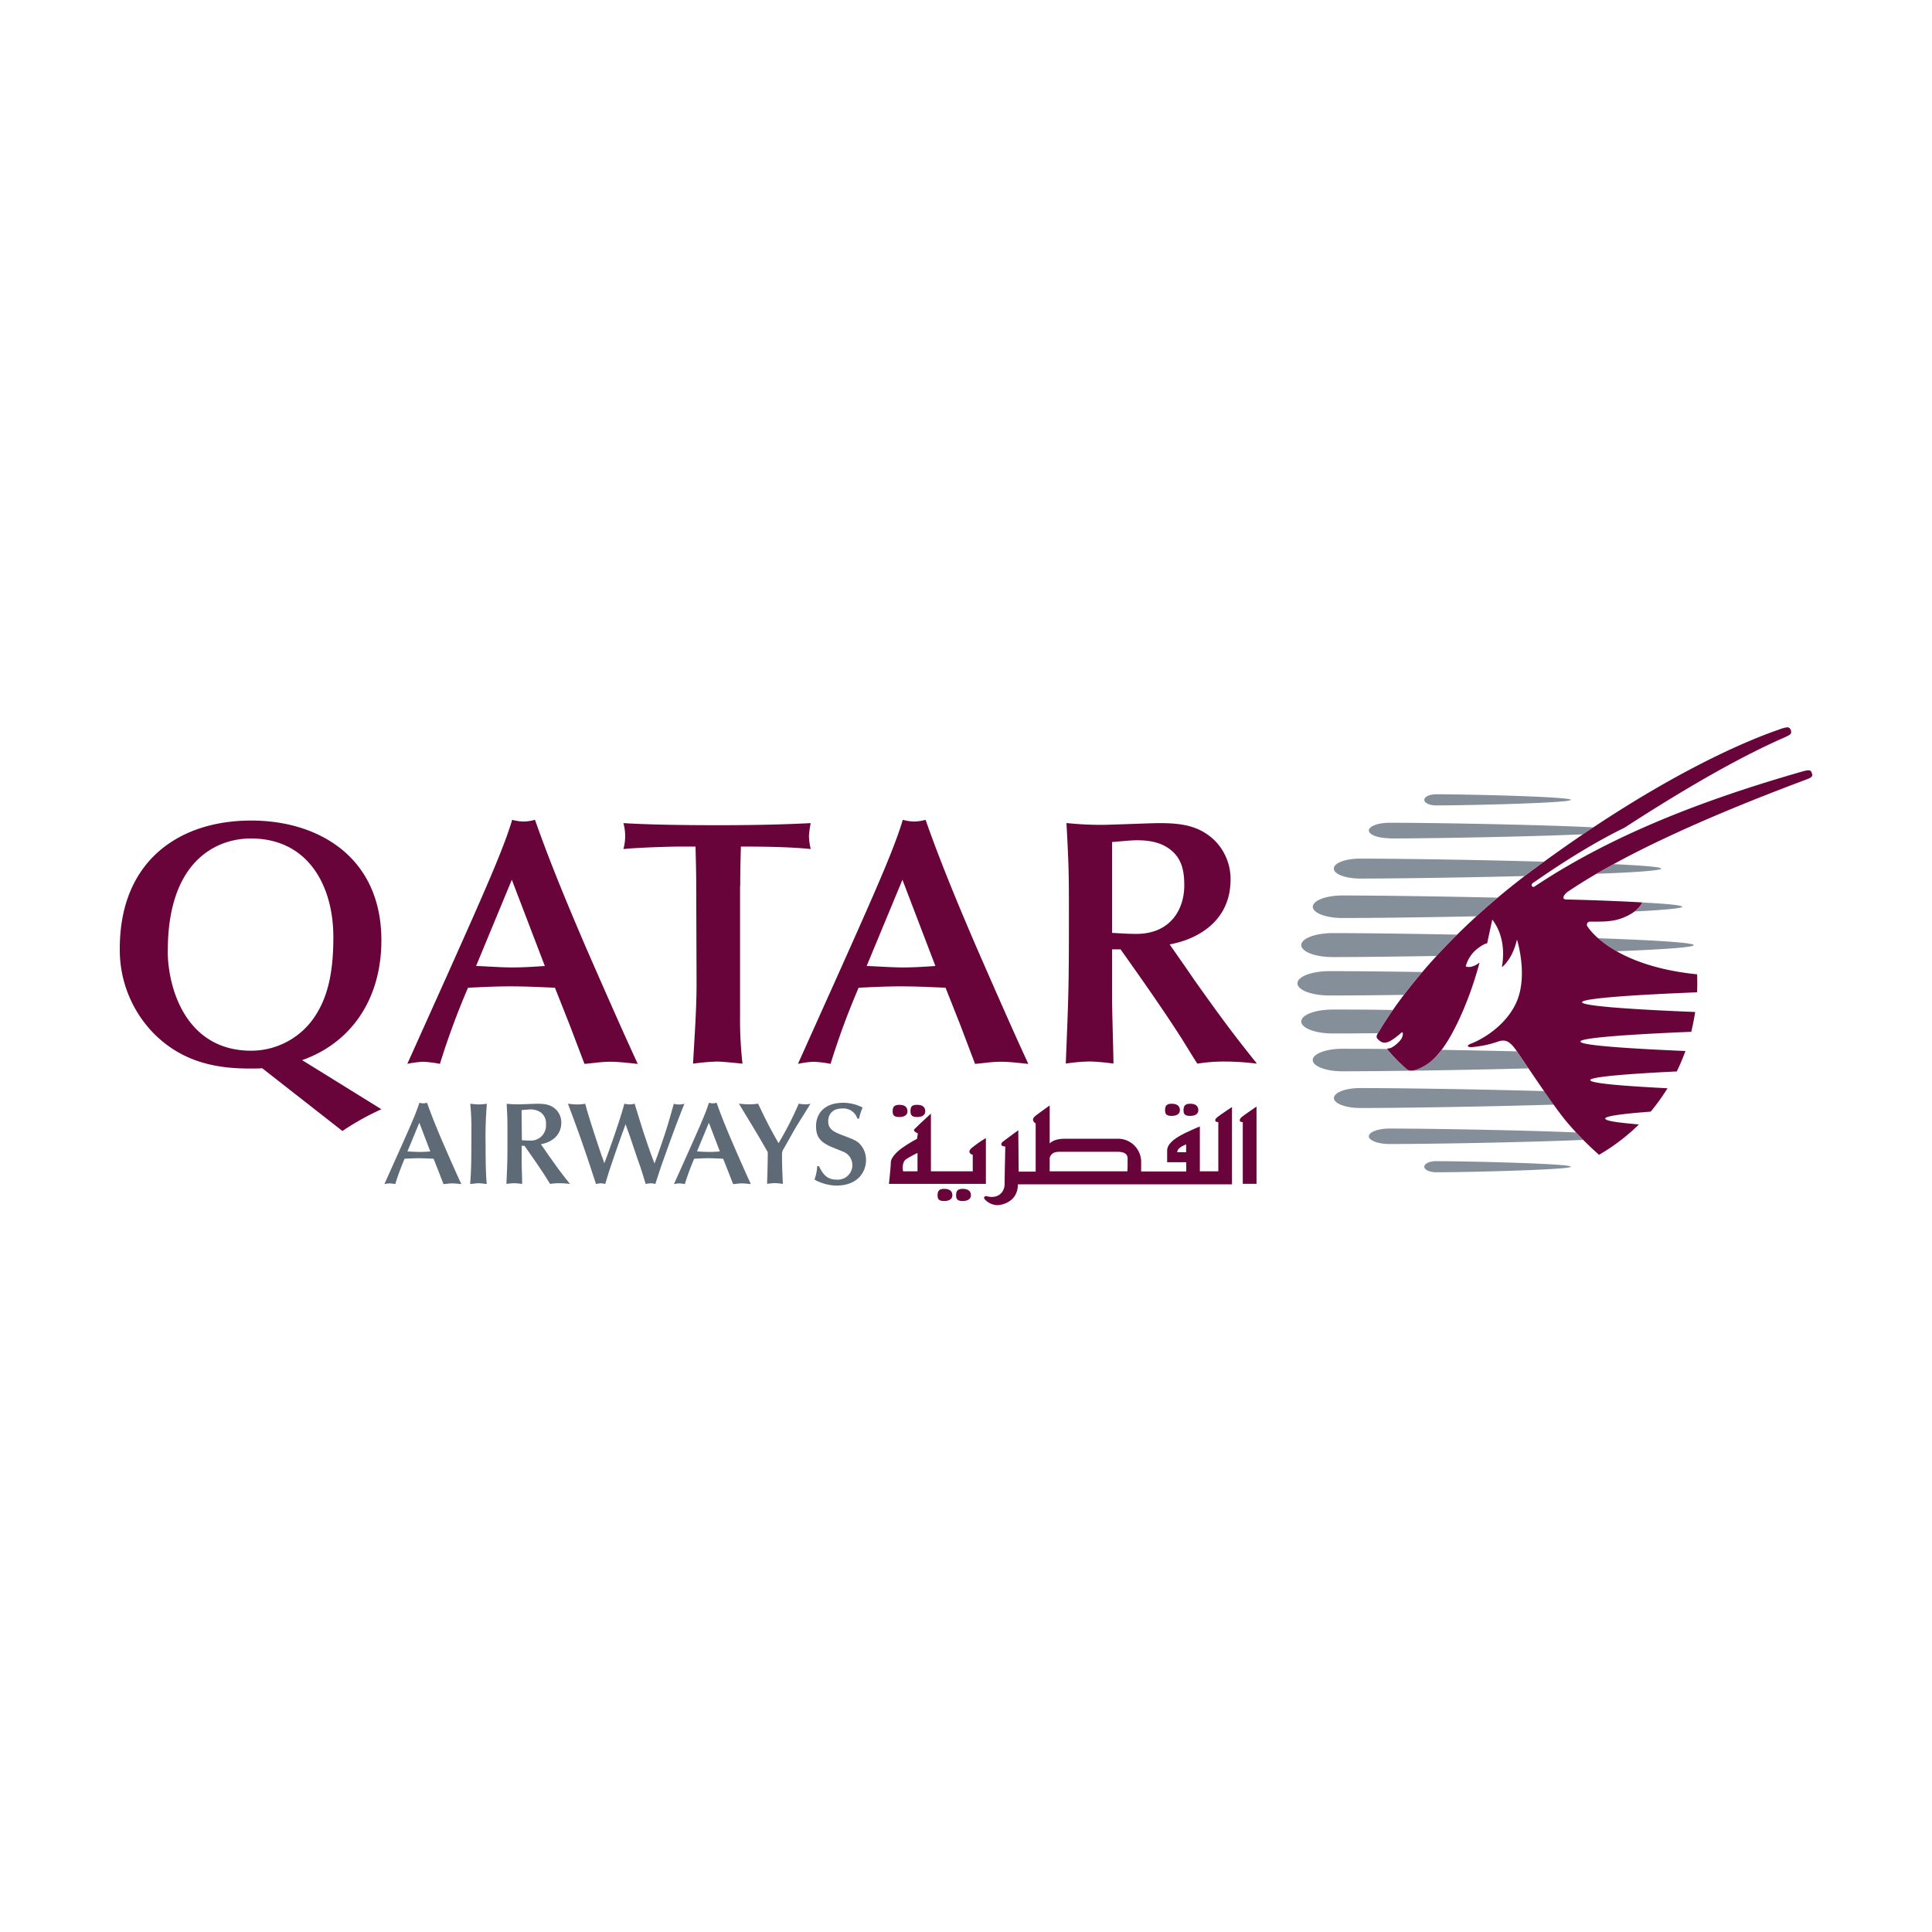 <svg id="Layer_1" data-name="Layer 1" xmlns="http://www.w3.org/2000/svg" viewBox="0 0 500 500"><defs><style>.cls-1,.cls-2{fill:#5f6a77}.cls-1,.cls-3{fill-rule:evenodd}.cls-3,.cls-4{fill:#69043b}</style></defs><path class="cls-1" d="M111.36 298c-.93.07-1.84.12-2.78.12s-2.08-.09-3.14-.12l3.08-7.44zm3.42 8.44c.55 0 1.39-.18 2.24-.18s1.9.15 2.37.18c-1.37-2.93-3.37-7.5-4.51-10.13s-2.91-6.78-4.36-10.92a3.6 3.6 0 0 1-1 .15 3.7 3.7 0 0 1-1-.15c-.72 2.48-2.48 6.41-5.54 13.25l-3.5 7.8a8.5 8.5 0 0 1 1.36-.18 10 10 0 0 1 1.45.18 67 67 0 0 1 2.42-6.56c1.21-.06 2.41-.13 3.63-.13s2.57.07 3.87.13l1.27 3.21Z"/><path class="cls-2" d="M122 292.64c0 5.17 0 10.16-.33 13.76.67 0 1.52-.18 2.18-.18s1.42.15 2.12.18c-.24-2.45-.3-5.72-.3-10.22a104 104 0 0 1 .33-10.53 18 18 0 0 1-2.15.18c-.45 0-1.58-.12-2.15-.18a63 63 0 0 1 .3 7"/><path class="cls-1" d="M140 296.12c2.75-.51 5.26-2.24 5.26-5.6a4.7 4.7 0 0 0-1.39-3.39c-1.3-1.24-2.79-1.48-4.75-1.48-.7 0-4.2.15-5 .15a28 28 0 0 1-3-.15c.21 3.9.21 4.32.21 8.29 0 5.84 0 6.5-.27 12.46a16 16 0 0 1 2.08-.18 19 19 0 0 1 2 .18c0-.79-.13-4.69-.13-5.57v-4.29h.73c1.63 2.3 3.51 5 5.05 7.35.46.7 1.13 1.81 1.58 2.51a14.4 14.4 0 0 1 2.45-.18 23 23 0 0 1 2.69.18c-1.91-2.39-2.72-3.44-5.11-6.81-.46-.63-1.12-1.63-1.58-2.26l-.84-1.21m-5-8.84c.46 0 1.58-.15 2.15-.15a4.6 4.6 0 0 1 2.82.76 3.53 3.53 0 0 1 1.35 3.11 3.91 3.91 0 0 1-4.15 4.18c-.79 0-1.51-.06-2.09-.09Z"/><path class="cls-2" d="M155.78 299.32c-1.41-4.2-3.39-10.1-4.32-13.67a13 13 0 0 1-2.12.18c-.72 0-1.76-.12-2.36-.18 1.24 3.27 2.3 6.17 3.12 8.47 1.39 3.93 2.29 6.66 3.39 10l.75 2.3a7 7 0 0 1 1.24-.18 4.8 4.8 0 0 1 1.15.18c.48-1.57 1.06-3.51 1.49-4.75 1.17-3.44 1.33-3.93 2.87-8.23l.91-2.5c.33 1 .9 2.5 1.23 3.47S165 300 165.37 301c.49 1.36.61 1.75 1.73 5.41a10 10 0 0 1 1.3-.18 6 6 0 0 1 1.21.18c1.15-3.6 1.27-4 3-8.81s2.7-7.4 4.51-11.94a5.3 5.3 0 0 1-1.36.18 5.4 5.4 0 0 1-1.39-.18c-1.09 3.93-1.64 5.84-2.51 8.44-1.43 4.23-1.61 4.72-2.48 7-1-2.6-1.91-5.23-2.78-7.9-.49-1.45-2.34-7.5-2.36-7.56a5.4 5.4 0 0 1-1.34.18 7.7 7.7 0 0 1-1.33-.18c-.91 3.69-4.11 12.59-4.42 13.4l-.75 2-.58-1.7"/><path class="cls-1" d="M186.3 298c-.93.07-1.84.12-2.78.12s-2.08-.09-3.14-.12l3.08-7.44zm3.43 8.44c.54 0 1.38-.18 2.24-.18s1.9.15 2.35.18c-1.36-2.93-3.36-7.5-4.5-10.13s-2.91-6.78-4.36-10.92a3.6 3.6 0 0 1-1 .15 3.7 3.7 0 0 1-1-.15c-.72 2.48-2.48 6.41-5.54 13.25l-3.5 7.8a8.6 8.6 0 0 1 1.36-.18 10 10 0 0 1 1.45.18 70 70 0 0 1 2.42-6.56c1.21-.06 2.42-.13 3.63-.13s2.57.07 3.87.13l1.27 3.21Z"/><path class="cls-2" d="M202.42 298.3a2.4 2.4 0 0 1 .39-1c1.28-2.18 2.45-4.45 3.82-6.63.45-.73 2.66-4.23 3.12-5.05a3.5 3.5 0 0 1-1.28.18 9.4 9.4 0 0 1-1.75-.18 86 86 0 0 1-5.23 10.23c-2.58-4.51-3.72-6.9-5.3-10.23a15 15 0 0 1-2.48.18 23 23 0 0 1-2.48-.18c1.57 2.63 4.15 6.81 5.69 9.47l1.78 3.09c0 1.87-.09 5.83-.18 8.19.57-.06 1.42-.18 2-.18s1.39.12 2.09.18c-.13-2.81-.22-4.44-.22-7v-1.07m9.1 3.57a12 12 0 0 1-.7 3.41 12.2 12.2 0 0 0 5.66 1.55c5.54 0 7.68-3.54 7.68-6.63a6 6 0 0 0-1.48-4c-.87-1-1.78-1.31-4.11-2.21-2.66-1-4.2-1.63-4.2-3.84 0-1.79 1.17-3.27 3.56-3.27a3.8 3.8 0 0 1 4 2.63h.42a14.2 14.2 0 0 1 .93-2.87 10.84 10.84 0 0 0-5-1.24c-5.48 0-7.06 3.39-7.06 6s.89 4.05 3.82 5.35c.85.37 2.27.91 3.11 1.27a3.75 3.75 0 0 1-1.47 7.27c-1.79 0-3.31-.46-4.69-3.48h-.43"/><path class="cls-3" d="M43.43 246c0-22.87 12.25-29 21.51-29 14.88 0 21.33 12.34 21.33 25.5 0 7.53-.91 14.62-4.64 20.33A19.76 19.76 0 0 1 65 271.92c-16.79 0-21.6-16-21.6-26m45.22 46.78a69.3 69.3 0 0 1 10.08-5.63l-20.51-12.71c12.61-4.44 20.51-15.69 20.51-31 0-21.78-16.6-31-33.58-31C46.79 212.29 31 222.45 31 245.51a30.92 30.92 0 0 0 8.72 21.87c7.89 8 17.25 9.16 25.14 9.16 1 0 2 0 3-.08ZM141 250c-2.82.19-5.54.37-8.35.37-3.18 0-6.27-.27-9.44-.37l9.25-22.32zm10.26 25.33c1.63-.09 4.17-.55 6.71-.55s5.71.46 7.08.55c-4.09-8.81-10.08-22.51-13.53-30.41-3.26-7.63-8.71-20.33-13.07-32.76a10.8 10.8 0 0 1-2.9.45 11 11 0 0 1-3-.45c-2.18 7.44-7.45 19.24-16.61 39.75l-10.53 23.42a25 25 0 0 1 4.08-.55 29 29 0 0 1 4.36.55 197 197 0 0 1 7.27-19.7c3.62-.18 7.25-.36 10.88-.36 3.9 0 7.72.18 11.62.36l3.81 9.62Z"/><path class="cls-4" d="M191.57 229.26c0-3.45.08-6.9.17-10.17 6.27 0 12.71.1 18.07.64a17.6 17.6 0 0 1-.46-3.27 24 24 0 0 1 .46-3.44c-8.72.45-16.71.54-24.24.54-7 0-17.06-.09-24.23-.54a12.73 12.73 0 0 1 0 6.71c4.63-.45 13.35-.64 14.16-.64h4.5c.09 3.54.18 6.72.18 10.08l.09 25.32c0 6.9-.54 13.89-.91 20.79a57 57 0 0 1 6.17-.55c1.09 0 4 .27 6.63.55a99 99 0 0 1-.63-12.44v-33.58"/><path class="cls-3" d="M242.08 250c-2.81.19-5.53.37-8.34.37-3.19 0-6.27-.27-9.45-.37l9.26-22.32zm10.26 25.33c1.63-.09 4.17-.55 6.71-.55s5.72.46 7.08.55c-4.09-8.81-10.07-22.51-13.52-30.41-3.27-7.63-8.72-20.33-13.07-32.76a11 11 0 0 1-2.9.45 11 11 0 0 1-3-.45c-2.18 7.44-7.44 19.24-16.61 39.75l-10.52 23.42a25 25 0 0 1 4.08-.55 29 29 0 0 1 4.36.55 196 196 0 0 1 7.26-19.7c3.62-.18 7.25-.36 10.88-.36 3.91 0 7.72.18 11.62.36l3.81 9.62Zm50.35-30.91c8.25-1.54 15.78-6.72 15.78-16.79a14.14 14.14 0 0 0-4.17-10.17c-3.9-3.72-8.35-4.44-14.25-4.44-2.09 0-12.61.45-15 .45A86 86 0 0 1 276 213c.63 11.71.63 13 .63 24.86 0 17.52-.09 19.51-.81 37.4a46 46 0 0 1 6.25-.55 54 54 0 0 1 6.09.55c0-2.37-.36-14.07-.36-16.71v-12.86h2.2c4.9 6.9 10.53 14.88 15.15 22.05 1.36 2.09 3.36 5.45 4.72 7.54a42 42 0 0 1 7.35-.55 66 66 0 0 1 8.08.55c-5.72-7.18-8.16-10.35-15.33-20.42-1.37-1.91-3.37-4.91-4.73-6.81l-2.53-3.63m-14.91-26.51c1.36-.08 4.71-.45 6.44-.45 3 0 6 .45 8.45 2.27 3.17 2.36 3.8 5.63 3.8 9.44 0 5.9-3.35 12.52-12.43 12.52-2.36 0-4.54-.18-6.26-.26Z"/><path d="M438.36 244.59c0 .59-8.23 1.13-20 1.6a29.3 29.3 0 0 1-4.79-3.38c14.23.5 24.75 1.13 24.75 1.78m-8.39-19.8c0 .49-6.89 1-16.73 1.34q2.12-1.23 4.39-2.49c7.44.35 12.34.74 12.34 1.15m-73.35 42.6c-4.56.05-8.55.07-11.68.07-4.49 0-8.13-1.38-8.13-3.1s3.64-3.09 8.13-3.09c4 0 9.37 0 15.55.12-2.39 3.45-3.53 5.53-3.63 5.66zm2.42 4.15a39.5 39.5 0 0 0 4.88 5s.72 1 2.93.16a13.94 13.94 0 0 0 6.3-5c6.27.1 12.91.24 19.45.39.54.78 1.63 2.4 3 4.41-18.24.47-38 .75-48.18.75-4.23 0-7.65-1.31-7.65-2.91s3.42-2.92 7.65-2.92c3.08 0 7.06 0 11.62.07a.2.2 0 0 0 0 .09m-7 15.17c-3.74 0-6.78-1.16-6.78-2.58s3-2.58 6.78-2.58c9.92 0 30.26.3 47.66.79.84 1.21 1.68 2.4 2.48 3.5-17.93.53-39.75.87-50.14.87m57.8 8.25c-14.62.64-39.76 1.07-50.21 1.07-2.94 0-5.33-.91-5.33-2s2.39-2 5.33-2c10 0 33.46.39 48.27 1 .67.71 1.32 1.39 1.94 2m-38.14 5.44c8.62 0 34.88.65 34.88 1.43s-26.26 1.44-34.88 1.44c-1.69 0-3.05-.64-3.05-1.44s1.36-1.43 3.05-1.43m.09-53.11c-10.85.18-20.59.29-26.85.29-4.49 0-8.13-1.38-8.13-3.1s3.64-3.1 8.13-3.1c7.27 0 19.23.14 32.18.39-1.92 1.9-3.7 3.75-5.33 5.52M425 233.56c6.36.34 10.36.71 10.36 1.11s-4.84.85-12.33 1.22a5.25 5.25 0 0 0 2-2.33m-77.63 4.02c-4.23 0-7.65-1.3-7.65-2.91s3.42-2.92 7.65-2.92c8.67 0 24.39.21 40.16.56q-2.9 2.46-5.5 4.83c-13.84.28-27 .44-34.66.44m47.14-10.86c-16.13.41-33.6.65-42.57.65-3.74 0-6.78-1.15-6.78-2.58s3-2.58 6.78-2.58c9.9 0 30.18.3 47.57.8-.87.63-1.75 1.26-2.63 1.92s-1.59 1.19-2.37 1.79m-34.95-9.79c-2.94 0-5.33-.91-5.33-2s2.39-2 5.33-2c11.09 0 38.76.48 52.8 1.19-.89.58-1.78 1.19-2.69 1.8-14.64.64-39.68 1.07-50.11 1.07m-15.53 40.64c-4.57 0-8.28-1.4-8.28-3.15s3.71-3.15 8.28-3.15c5.73 0 14.31.08 24 .23-1.83 2.15-3.41 4.13-4.77 5.91-7.72.11-14.48.16-19.25.16M368.61 207c0-.8 1.36-1.44 3.05-1.44 8.62 0 34.88.64 34.88 1.44s-26.26 1.44-34.88 1.44c-1.69 0-3.05-.65-3.05-1.44" style="fill:#848f99"/><path class="cls-4" d="M439.21 252.15c.06 1.56.06 3.13 0 4.66-15.29.6-29.77 1.53-29.77 2.56s14.16 1.93 29.27 2.53c-.27 1.74-.62 3.45-1 5.13-14.89.61-28.71 1.51-28.71 2.52s12.9 1.84 27.19 2.45a54 54 0 0 1-2.24 5.29c-12.26.59-22.4 1.38-22.4 2.24s8.86 1.54 20 2.11c-.62 1-1.28 2-2 3s-1.51 2.05-2.35 3.05c-7 .53-11.77 1.13-11.77 1.78s3.43 1.07 8.72 1.54a51.8 51.8 0 0 1-10.32 7.85 81 81 0 0 1-8.63-8.84c-3.49-4.25-10.88-15.44-12.62-17.94s-2.88-3.24-4.92-2.51a27.4 27.4 0 0 1-6.86 1.43c-1 0-1.51-.38.12-1s8.07-3.7 11.24-10c3.56-7.07.43-16.84.43-16.84-1.19 5.22-3.91 7.16-3.91 7.16.87-4.84-.08-9.24-2.48-12.33l-1.33 6.14s-.84 0-2.9 1.7a8.7 8.7 0 0 0-2.64 4.27c1.63.66 3.58-1 3.58-1-2.49 9.35-6.08 17-8.7 21s-4.76 5.55-7.37 6.61c-2.21.88-2.93-.16-2.93-.16a39.5 39.5 0 0 1-4.88-5s-.12-.21.29-.21c1.07 0 3-1.82 3.4-2.58s.43-1.55.19-1.6-.65.66-2.71 2-3 .4-3.71-.33c-.53-.57 0-1.29.33-1.74s11.22-20.74 40.09-42.12c37.84-28 62-35.57 63.38-36.12.92-.36 2.41-.84 2.74-.49a1.31 1.31 0 0 1 .51 1.17c0 .45-.29.68-2 1.45C447 197.34 430 208 420.4 214.22c-11.85 5.77-23.16 14-23.57 14.21-.92.56-.24 1.39.31 1 20-13.31 43.46-22.36 69.37-29.79 1.24-.36 1.92-.36 2.13-.08a2 2 0 0 1 .37 1c0 .47-.36.72-1.43 1.14q-41.76 15.6-61.58 28.9s-1.37.83-1.39 1.78c0 .37.74.41.74.41 6.61.12 15.44.51 19.64.75 0 0-.6 2.13-4.62 3.84-3.11 1.33-6 1.11-8.83 1.14a.79.79 0 0 0-.66 1.31c.25.34 6.31 10.09 28.31 12.32m-201.74 50.98h-3.73s-.51-2.29.85-3.17a24 24 0 0 1 2.88-1.57zm17.7-8.59a27 27 0 0 0-3.7 2.58c-1.43 1.27.3 1.75.3 1.75v4.26h-10.83V288.2s-3.95 3.63-4.32 4.11.94 1 .94 1l-.22 1.42a37 37 0 0 0-3.48 2.1c-1.9 1.27-3.3 2.9-3.3 4s-.48 5.56-.48 5.56h25.09Zm-22.4-5.46c1.23 0 2.1-.49 2.1-1.47s-.58-1.68-2.1-1.68c-1.37 0-1.73.6-1.73 1.68s.47 1.47 1.73 1.47m4.61 0c1.25 0 2.09-.49 2.09-1.47s-.57-1.68-2.09-1.68-1.72.6-1.72 1.68.47 1.47 1.72 1.47m7 18.6c-1.35 0-1.72.58-1.72 1.67s.47 1.47 1.72 1.47 2.11-.49 2.11-1.47-.58-1.67-2.12-1.67Zm4.79 0c-1.35 0-1.71.58-1.71 1.67s.48 1.47 1.71 1.47 2.12-.49 2.12-1.47-.58-1.67-2.13-1.67Zm54.08-18.89c1.24 0 2.12-.48 2.12-1.46s-.58-1.68-2.12-1.68c-1.35 0-1.71.59-1.71 1.68s.48 1.46 1.7 1.46Zm4.79 0c1.24 0 2.1-.48 2.1-1.46s-.57-1.68-2.1-1.68c-1.35 0-1.72.59-1.72 1.68s.46 1.46 1.7 1.46Zm13.24.4c-.68.59-.48 1.29.37 1.19v16h3.56v-20s-3.29 2.23-3.94 2.81Zm-14.29 9h-2.3c0-1.26 2.3-2 2.3-2Zm-15.15 2.65c0 .58 0 1.53-.06 2.29h-20.1v-3.53c.53-1.35 1.42-1.52 2.79-1.52h14.68c3.17 0 2.68 1.67 2.68 2.76Zm23.48-10.48v12.77h-4.78v-11.59s-1 .37-2.32 1-6.14 2.56-6.14 5.2v3.05H307v2.38h-11.67v-2.59a6 6 0 0 0-6.13-5.88h-13.41c-2.35 0-3.48.57-4.13 1.22v-9.83s-2.09 1.48-3.63 2.65 0 2 0 2v12.47h-4.4l-.1-10.7s-3.06 2.23-3.94 2.92-.38 1.28.58 1.28c0 0-.18 7.91-.18 9.77s-1.55 4-4.81 3.05c0 0-1 .2-.18 1a4.64 4.64 0 0 0 3.05 1.37c1.16 0 5.38-.8 5.38-5.4h55.41v-20s-3.27 2.15-3.93 2.74-.49 1.22.38 1.12Z"/></svg>